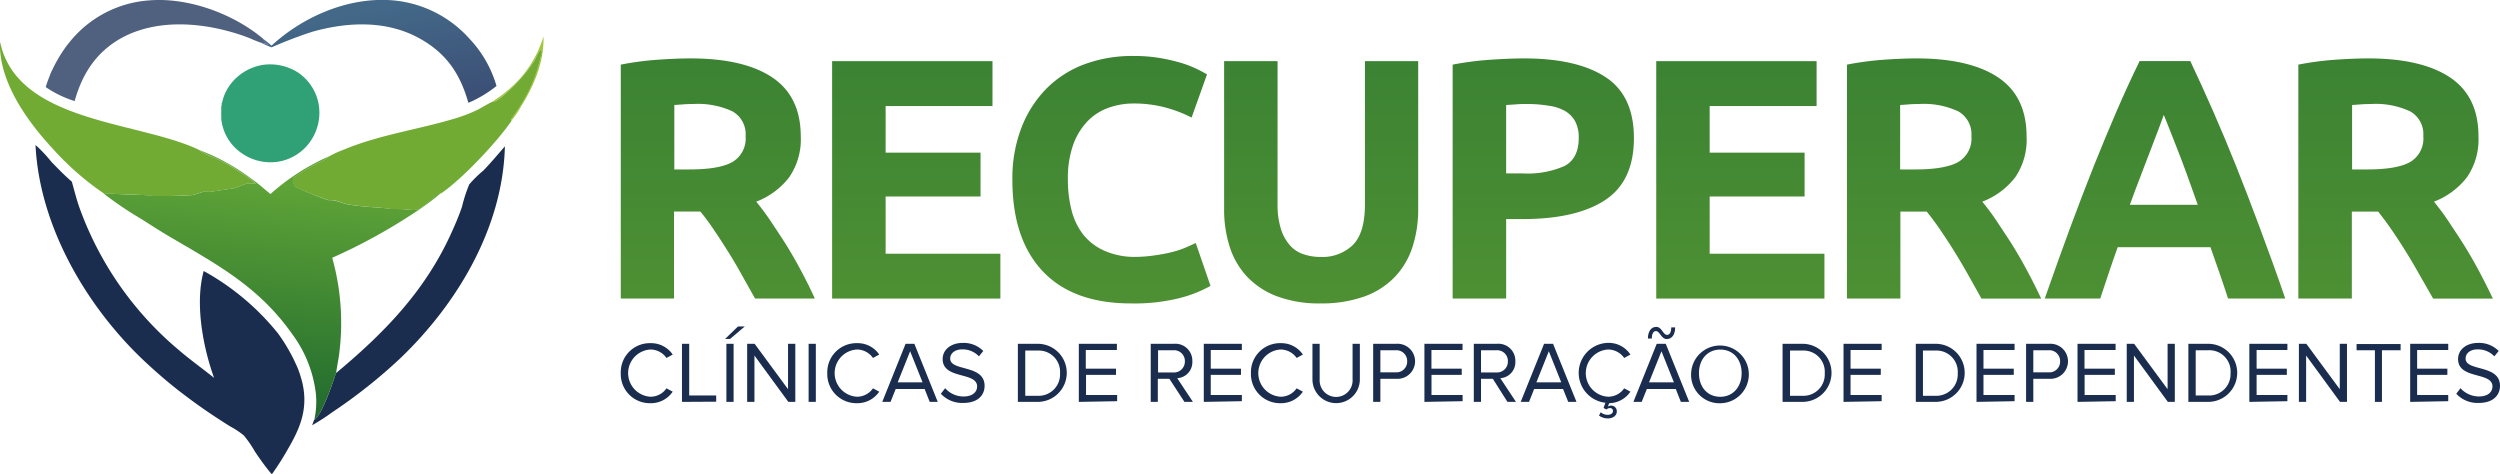 <svg xmlns="http://www.w3.org/2000/svg" xmlns:xlink="http://www.w3.org/1999/xlink" viewBox="0 0 401.92 76.18"><defs><style>.cls-1{fill:url(#Gradiente_sem_nome_7);}.cls-2{fill:url(#Gradiente_sem_nome_7-2);}.cls-3{fill:url(#Gradiente_sem_nome_7-3);}.cls-4{fill:url(#Gradiente_sem_nome_7-4);}.cls-5{fill:url(#Gradiente_sem_nome_7-5);}.cls-6{fill:url(#Gradiente_sem_nome_7-6);}.cls-7{fill:url(#Gradiente_sem_nome_7-7);}.cls-8{fill:url(#Gradiente_sem_nome_7-8);}.cls-9{fill:url(#Gradiente_sem_nome_7-9);}.cls-10{fill:#1a2d4e;}.cls-11{fill:#a1c63c;}.cls-12{fill:#4f617e;}.cls-13{fill:url(#linear-gradient);}.cls-14{fill:#30a177;}.cls-15{fill:#72ab34;}.cls-16{fill:url(#linear-gradient-2);}</style><linearGradient id="Gradiente_sem_nome_7" x1="115.41" y1="-28.73" x2="115.41" y2="124.72" gradientUnits="userSpaceOnUse"><stop offset="0" stop-color="#297532"/><stop offset="1" stop-color="#72ab34"/></linearGradient><linearGradient id="Gradiente_sem_nome_7-2" x1="147.31" y1="-28.73" x2="147.31" y2="124.72" xlink:href="#Gradiente_sem_nome_7"/><linearGradient id="Gradiente_sem_nome_7-3" x1="178.68" y1="-28.73" x2="178.68" y2="124.72" xlink:href="#Gradiente_sem_nome_7"/><linearGradient id="Gradiente_sem_nome_7-4" x1="212.42" y1="-28.73" x2="212.42" y2="124.72" xlink:href="#Gradiente_sem_nome_7"/><linearGradient id="Gradiente_sem_nome_7-5" x1="248.11" y1="-28.73" x2="248.11" y2="124.72" xlink:href="#Gradiente_sem_nome_7"/><linearGradient id="Gradiente_sem_nome_7-6" x1="279.79" y1="-28.73" x2="279.79" y2="124.72" xlink:href="#Gradiente_sem_nome_7"/><linearGradient id="Gradiente_sem_nome_7-7" x1="312.51" y1="-28.73" x2="312.51" y2="124.72" xlink:href="#Gradiente_sem_nome_7"/><linearGradient id="Gradiente_sem_nome_7-8" x1="348.07" y1="-28.73" x2="348.07" y2="124.72" xlink:href="#Gradiente_sem_nome_7"/><linearGradient id="Gradiente_sem_nome_7-9" x1="385.16" y1="-28.73" x2="385.16" y2="124.72" xlink:href="#Gradiente_sem_nome_7"/><linearGradient id="linear-gradient" x1="-555.34" y1="487.03" x2="-556.08" y2="490.83" gradientTransform="matrix(4.88, 0, 0, -4.88, 2774.16, 2396.77)" gradientUnits="userSpaceOnUse"><stop offset="0" stop-color="#3b4c73"/><stop offset="1" stop-color="#436888"/></linearGradient><linearGradient id="linear-gradient-2" x1="-559.83" y1="477.38" x2="-559.13" y2="485.06" gradientTransform="matrix(4.88, 0, 0, -4.88, 2774.16, 2396.77)" gradientUnits="userSpaceOnUse"><stop offset="0" stop-color="#1f692e"/><stop offset="1" stop-color="#5ea337"/></linearGradient></defs><g id="Camada_2" data-name="Camada 2"><g id="Camada_1-2" data-name="Camada 1"><path class="cls-1" d="M111,9.39q8.59,0,13.16,3.06t4.58,9.5a10.75,10.75,0,0,1-1.85,6.53,12.13,12.13,0,0,1-5.31,3.94c.77.95,1.57,2,2.42,3.28s1.68,2.51,2.51,3.85,1.62,2.74,2.39,4.19S130.37,46.61,131,48h-9.61l-2.13-3.8c-.71-1.29-1.45-2.54-2.21-3.75s-1.5-2.36-2.24-3.44a35.39,35.39,0,0,0-2.21-3h-4.24V48H99.8V10.39a48.71,48.71,0,0,1,5.81-.78C107.61,9.47,109.4,9.39,111,9.39Zm.49,7.33q-.93,0-1.68.06l-1.4.1V27.24h2.42c3.23,0,5.55-.4,6.94-1.21a4.37,4.37,0,0,0,2.1-4.13,4.22,4.22,0,0,0-2.12-4A13.15,13.15,0,0,0,111.47,16.72Z"/><path class="cls-2" d="M133.78,48V9.83h25.78v7.22H142.38v7.49h15.26v7.05H142.38v9.2h18.45V48Z"/><path class="cls-3" d="M181.82,48.78q-9.31,0-14.19-5.18t-4.87-14.71a22.45,22.45,0,0,1,1.49-8.45,18.28,18.28,0,0,1,4.07-6.28,17,17,0,0,1,6.17-3.88A22.09,22.09,0,0,1,182.26,9a24.91,24.91,0,0,1,4.41.36,29.69,29.69,0,0,1,3.47.83,17.48,17.48,0,0,1,2.48,1c.66.33,1.13.59,1.43.77l-2.48,6.94a21,21,0,0,0-4.11-1.59,19.56,19.56,0,0,0-5.31-.67,11.83,11.83,0,0,0-3.89.67,8.79,8.79,0,0,0-3.36,2.12,10.62,10.62,0,0,0-2.34,3.77,16,16,0,0,0-.88,5.62,19.84,19.84,0,0,0,.58,4.93,10.59,10.59,0,0,0,1.87,3.94,9,9,0,0,0,3.39,2.61,12,12,0,0,0,5.07,1A22.64,22.64,0,0,0,186,41a23.61,23.61,0,0,0,2.64-.53,14.31,14.31,0,0,0,2-.68l1.6-.72,2.37,6.89a20.34,20.34,0,0,1-5.13,2A29.69,29.69,0,0,1,181.82,48.78Z"/><path class="cls-4" d="M212.28,48.78a19.3,19.3,0,0,1-6.94-1.13,12.81,12.81,0,0,1-4.82-3.14,12.58,12.58,0,0,1-2.81-4.79,19.58,19.58,0,0,1-.91-6.14V9.83h8.59v23a12.91,12.91,0,0,0,.53,3.94,7.23,7.23,0,0,0,1.43,2.64,5,5,0,0,0,2.2,1.46,8.63,8.63,0,0,0,2.84.44,7,7,0,0,0,5.1-1.92c1.3-1.29,1.95-3.47,1.95-6.56v-23H228V33.58a19.57,19.57,0,0,1-.93,6.17,12.67,12.67,0,0,1-2.87,4.82,12.88,12.88,0,0,1-4.9,3.11A20.39,20.39,0,0,1,212.28,48.78Z"/><path class="cls-5" d="M245,9.39q8.53,0,13.11,3t4.57,9.83q0,6.89-4.62,9.94t-13.23,3.06h-2.69V48h-8.6V10.39a48.67,48.67,0,0,1,6-.78C241.58,9.47,243.42,9.39,245,9.39Zm.55,7.33c-.62,0-1.24,0-1.84.06l-1.57.1v11h2.69a14.65,14.65,0,0,0,6.73-1.21c1.5-.81,2.25-2.31,2.25-4.52a5.49,5.49,0,0,0-.57-2.64,4.39,4.39,0,0,0-1.66-1.68A7.36,7.36,0,0,0,249,17,21.11,21.11,0,0,0,245.55,16.72Z"/><path class="cls-6" d="M266.27,48V9.83h25.78v7.22H274.86v7.49h15.26v7.05H274.86v9.2h18.45V48Z"/><path class="cls-7" d="M308.07,9.39q8.6,0,13.17,3.06t4.57,9.5A10.68,10.68,0,0,1,324,28.48a12.13,12.13,0,0,1-5.31,3.94c.77.95,1.58,2,2.42,3.28s1.68,2.51,2.51,3.85,1.63,2.74,2.4,4.19,1.48,2.87,2.14,4.27h-9.6l-2.13-3.8c-.72-1.29-1.46-2.54-2.21-3.75s-1.51-2.36-2.24-3.44-1.48-2.07-2.22-3h-4.24V48h-8.59V10.39a48.71,48.71,0,0,1,5.81-.78C304.7,9.47,306.49,9.39,308.07,9.39Zm.5,7.33q-.94,0-1.68.06l-1.41.1V27.24h2.43q4.84,0,6.94-1.21a4.38,4.38,0,0,0,2.09-4.13,4.22,4.22,0,0,0-2.12-4A13.11,13.11,0,0,0,308.57,16.72Z"/><path class="cls-8" d="M358.2,48c-.43-1.33-.88-2.69-1.37-4.09l-1.46-4.17H340.46c-.49,1.39-1,2.78-1.45,4.18s-.94,2.76-1.36,4.08h-8.92c1.44-4.11,2.8-7.92,4.09-11.4s2.55-6.78,3.78-9.86,2.45-6,3.65-8.79,2.44-5.48,3.73-8.13h8.15c1.25,2.65,2.49,5.36,3.7,8.13s2.45,5.7,3.68,8.79,2.5,6.37,3.79,9.86S366,43.9,367.4,48ZM347.87,18.48c-.19.56-.47,1.31-.84,2.27s-.79,2.05-1.26,3.3-1,2.63-1.58,4.13-1.18,3.09-1.78,4.74h10.92c-.59-1.66-1.15-3.24-1.7-4.75s-1.07-2.89-1.56-4.14-.92-2.35-1.3-3.3S348.1,19,347.87,18.48Z"/><path class="cls-9" d="M380.72,9.39q8.59,0,13.17,3.06t4.57,9.5a10.75,10.75,0,0,1-1.84,6.53,12.16,12.16,0,0,1-5.32,3.94c.77.95,1.58,2,2.42,3.28s1.68,2.51,2.51,3.85,1.63,2.74,2.4,4.19,1.48,2.87,2.15,4.27h-9.61L389,44.21c-.72-1.29-1.46-2.54-2.21-3.75s-1.5-2.36-2.24-3.44-1.48-2.07-2.21-3h-4.24V48h-8.6V10.39a48.71,48.71,0,0,1,5.81-.78C377.35,9.47,379.15,9.39,380.72,9.39Zm.5,7.33q-.93,0-1.68.06l-1.4.1V27.24h2.42q4.85,0,6.94-1.21a4.37,4.37,0,0,0,2.09-4.13,4.2,4.2,0,0,0-2.12-4A13.11,13.11,0,0,0,381.22,16.72Z"/><path class="cls-10" d="M99.8,60a4.67,4.67,0,0,1,4.8-4.83A4.2,4.2,0,0,1,108.15,57l-1,.55a3.15,3.15,0,0,0-2.56-1.36,3.8,3.8,0,0,0,0,7.59,3.11,3.11,0,0,0,2.56-1.35l1,.54a4.23,4.23,0,0,1-3.56,1.85A4.67,4.67,0,0,1,99.8,60Z"/><path class="cls-10" d="M109.64,64.61V55.27h1.16v8.31h4.34v1Z"/><path class="cls-10" d="M117.37,54.49h-.8l2.07-2h1.09Zm-.59,10.12V55.27h1.16v9.34Z"/><path class="cls-10" d="M126.74,64.61l-5.45-7.45v7.45h-1.17V55.27h1.2l5.37,7.3v-7.3h1.17v9.34Z"/><path class="cls-10" d="M130,64.61V55.27h1.16v9.34Z"/><path class="cls-10" d="M133,60a4.68,4.68,0,0,1,4.81-4.83A4.17,4.17,0,0,1,141.35,57l-1,.55a3.16,3.16,0,0,0-2.56-1.36,3.8,3.8,0,0,0,0,7.59,3.13,3.13,0,0,0,2.56-1.35l1,.54a4.23,4.23,0,0,1-3.56,1.85A4.68,4.68,0,0,1,133,60Z"/><path class="cls-10" d="M149.47,64.61l-.82-2.07H144l-.83,2.07h-1.33l3.75-9.34H147l3.76,9.34Zm-3.15-8.14-2,5h4Z"/><path class="cls-10" d="M151.26,63.3l.69-.89a3.92,3.92,0,0,0,2.94,1.33c1.67,0,2.2-.89,2.2-1.61,0-2.41-5.54-1.08-5.54-4.41,0-1.54,1.38-2.59,3.21-2.59a4.41,4.41,0,0,1,3.32,1.3l-.7.86a3.57,3.57,0,0,0-2.7-1.12c-1.12,0-1.92.6-1.92,1.48,0,2.1,5.53.9,5.53,4.38,0,1.36-.92,2.75-3.44,2.75A4.65,4.65,0,0,1,151.26,63.3Z"/><path class="cls-10" d="M163.64,64.61V55.27h3.19a4.67,4.67,0,1,1,0,9.34ZM170.42,60a3.42,3.42,0,0,0-3.59-3.64h-2v7.27h2A3.44,3.44,0,0,0,170.42,60Z"/><path class="cls-10" d="M173.44,64.61V55.27h6.12v1h-5v3h4.86v1H174.6v3.23h5v1Z"/><path class="cls-10" d="M190.42,64.61,188,60.9h-1.86v3.71H185V55.27h3.76a2.72,2.72,0,0,1,2.93,2.81,2.58,2.58,0,0,1-2.43,2.72l2.52,3.81Zm.07-6.53a1.73,1.73,0,0,0-1.86-1.77h-2.45v3.57h2.45A1.75,1.75,0,0,0,190.49,58.08Z"/><path class="cls-10" d="M193.53,64.61V55.27h6.12v1h-5v3h4.86v1h-4.86v3.23h5v1Z"/><path class="cls-10" d="M201.11,60a4.68,4.68,0,0,1,4.81-4.83A4.17,4.17,0,0,1,209.46,57l-1,.55a3.16,3.16,0,0,0-2.56-1.36,3.8,3.8,0,0,0,0,7.59,3.13,3.13,0,0,0,2.56-1.35l1,.54a4.23,4.23,0,0,1-3.56,1.85A4.68,4.68,0,0,1,201.11,60Z"/><path class="cls-10" d="M211,61V55.27h1.16V61a2.65,2.65,0,1,0,5.29,0V55.27h1.17V61A3.81,3.81,0,0,1,211,61Z"/><path class="cls-10" d="M220.76,64.61V55.27h3.75a2.82,2.82,0,1,1,0,5.63h-2.59v3.71Zm5.47-6.53a1.73,1.73,0,0,0-1.86-1.77h-2.45v3.55h2.45A1.73,1.73,0,0,0,226.23,58.08Z"/><path class="cls-10" d="M229,64.61V55.27h6.13v1h-5v3H235v1h-4.86v3.23h5v1Z"/><path class="cls-10" d="M242.35,64.61,240,60.9H238.1v3.71h-1.16V55.27h3.75a2.72,2.72,0,0,1,2.93,2.81,2.58,2.58,0,0,1-2.42,2.72l2.52,3.81Zm.07-6.53a1.73,1.73,0,0,0-1.87-1.77H238.1v3.57h2.45A1.75,1.75,0,0,0,242.42,58.08Z"/><path class="cls-10" d="M252.12,64.61l-.83-2.07h-4.65l-.82,2.07h-1.34l3.76-9.34h1.44l3.77,9.34ZM249,56.47l-2,5h4Z"/><path class="cls-10" d="M257.07,66.81l.27-.53a1.76,1.76,0,0,0,1.12.41c.45,0,.85-.21.85-.59a.45.45,0,0,0-.51-.49.76.76,0,0,0-.54.23l-.46-.26.3-.83a4.83,4.83,0,0,1,.47-9.63A4.2,4.2,0,0,1,262.12,57l-1,.55a3.18,3.18,0,0,0-2.57-1.36,3.8,3.8,0,0,0,0,7.59,3.15,3.15,0,0,0,2.57-1.35l1,.54a4.2,4.2,0,0,1-3.42,1.85l-.21.55a.94.94,0,0,1,.52-.16.89.89,0,0,1,.92.94c0,.69-.65,1.12-1.45,1.12A2.37,2.37,0,0,1,257.07,66.81Z"/><path class="cls-10" d="M270.23,64.61l-.82-2.07h-4.65l-.83,2.07H262.6l3.75-9.34h1.45l3.77,9.34Zm-4-11.39c-.38,0-.67.37-.67,1.21h-.63c0-1.09.47-1.88,1.36-1.88s1.05,1.29,1.72,1.29c.38,0,.67-.36.67-1.2h.63c0,1.09-.47,1.87-1.36,1.87S266.87,53.22,266.2,53.22Zm.88,3.25-2,5h4Z"/><path class="cls-10" d="M271.88,60a4.64,4.64,0,1,1,4.64,4.83A4.56,4.56,0,0,1,271.88,60ZM280,60c0-2.19-1.34-3.8-3.43-3.8s-3.43,1.61-3.43,3.8,1.33,3.79,3.43,3.79S280,62.12,280,60Z"/><path class="cls-10" d="M286.58,64.61V55.27h3.2a4.67,4.67,0,1,1,0,9.34ZM293.36,60a3.41,3.41,0,0,0-3.58-3.64h-2v7.27h2A3.43,3.43,0,0,0,293.36,60Z"/><path class="cls-10" d="M296.38,64.61V55.27h6.13v1h-5v3h4.86v1h-4.86v3.23h5v1Z"/><path class="cls-10" d="M308,64.61V55.27h3.19a4.67,4.67,0,1,1,0,9.34ZM314.74,60a3.41,3.41,0,0,0-3.59-3.64h-2v7.27h2A3.44,3.44,0,0,0,314.74,60Z"/><path class="cls-10" d="M317.76,64.61V55.27h6.12v1h-5v3h4.87v1h-4.87v3.23h5v1Z"/><path class="cls-10" d="M325.73,64.61V55.27h3.75a2.82,2.82,0,1,1,0,5.63h-2.59v3.71Zm5.47-6.53a1.73,1.73,0,0,0-1.86-1.77h-2.45v3.55h2.45A1.73,1.73,0,0,0,331.2,58.08Z"/><path class="cls-10" d="M334,64.61V55.27h6.12v1h-5v3H340v1h-4.86v3.23h5v1Z"/><path class="cls-10" d="M348.52,64.61l-5.45-7.45v7.45h-1.16V55.27h1.19l5.38,7.3v-7.3h1.16v9.34Z"/><path class="cls-10" d="M351.82,64.61V55.27H355a4.67,4.67,0,1,1,0,9.34ZM358.6,60A3.41,3.41,0,0,0,355,56.31h-2v7.27h2A3.43,3.43,0,0,0,358.6,60Z"/><path class="cls-10" d="M361.62,64.61V55.27h6.12v1h-4.95v3h4.86v1h-4.86v3.23h4.95v1Z"/><path class="cls-10" d="M376.2,64.61l-5.45-7.45v7.45h-1.16V55.27h1.19l5.38,7.3v-7.3h1.16v9.34Z"/><path class="cls-10" d="M381.81,64.61v-8.3h-2.95v-1h7.08v1h-3v8.3Z"/><path class="cls-10" d="M387.48,64.61V55.27h6.12v1h-5v3h4.86v1h-4.86v3.23h5v1Z"/><path class="cls-10" d="M394.89,63.3l.68-.89a4,4,0,0,0,2.94,1.33c1.67,0,2.2-.89,2.2-1.61,0-2.41-5.53-1.08-5.53-4.41,0-1.54,1.37-2.59,3.21-2.59a4.42,4.42,0,0,1,3.32,1.3l-.7.86a3.58,3.58,0,0,0-2.71-1.12c-1.12,0-1.91.6-1.91,1.48,0,2.1,5.53.9,5.53,4.38,0,1.36-.93,2.75-3.45,2.75A4.65,4.65,0,0,1,394.89,63.3Z"/><path class="cls-11" d="M87.38,5.85c.1,4.11-1.47,7.77-3.57,11.2a15.63,15.63,0,0,1-1.58,2.33l0,0c0-.17,0-.14,0-.3.34-.58.77-1.11,1.13-1.67a24.2,24.2,0,0,0,3.5-8.09c.06-.29.18-.58.22-.87A.49.49,0,0,0,87,8a.71.71,0,0,0-.33.31c-.31.45-.52,1-.8,1.51a17.48,17.48,0,0,1-1.3,1.8c-.8,1-4.17,4.7-5.37,4.77h-.11c.76-.53,1.53-1,2.24-1.63A18,18,0,0,0,87.38,5.85Z"/><path class="cls-12" d="M7.35,14c.1-.34.21-.67.33-1s.25-.65.38-1,.28-.64.43-.95.31-.63.48-.94.34-.61.52-.91.36-.6.56-.89.39-.58.6-.86.43-.55.65-.82A18,18,0,0,1,23.9.07c6.29-.55,13.61,2.12,18.44,6.19,0,.34.67.7.9,1A2.68,2.68,0,0,0,42,6.88a16.92,16.92,0,0,1-1.78-.71c-.89-.35-1.79-.66-2.71-.93-5.76-1.7-12.57-2.1-18,.88C15.48,8.37,13.23,11.85,12,16.25A17.4,17.4,0,0,1,7.35,14Z"/><path class="cls-13" d="M43.65,7.34C48.55,2.82,55.47-.25,62.2,0A18.66,18.66,0,0,1,75.48,6.23a18.51,18.51,0,0,1,4.34,7.59,19,19,0,0,1-4.52,2.71c-1.3-4.61-3.49-7.91-7.75-10.3-5.32-3-11.63-2.74-17.35-1.12a67,67,0,0,0-6.53,2.5A15.12,15.12,0,0,1,42,6.88a2.68,2.68,0,0,1,1.21.38c-.23-.3-.86-.66-.9-1A12.11,12.11,0,0,1,43.65,7.34Z"/><path class="cls-14" d="M42.42,10.41a8.34,8.34,0,0,1,5.45,1.22,7.84,7.84,0,0,1,3.34,5,8.07,8.07,0,0,1-1.29,6.07A7.86,7.86,0,0,1,44.7,26a8.09,8.09,0,0,1-5.84-1.37,7.61,7.61,0,0,1-3.23-5.07l-.06-.38c0-.13,0-.26,0-.39s0-.25,0-.38a2.54,2.54,0,0,1,0-.39c0-.13,0-.26,0-.39s0-.26,0-.39l.06-.38c0-.13,0-.26.07-.38s.06-.26.1-.38.07-.25.11-.37.09-.25.13-.37l.15-.36.17-.35c.06-.11.12-.23.19-.34s.13-.22.2-.33a3.62,3.62,0,0,1,.22-.32A8.18,8.18,0,0,1,42.42,10.41Z"/><path class="cls-10" d="M54,60c7.65-6.37,14.15-13,18.39-22.17.69-1.49,1.34-3,1.88-4.57a23.53,23.53,0,0,1,1.17-3.61,18.42,18.42,0,0,1,2.27-2.23c1.21-1.25,2.32-2.59,3.46-3.89-.32,13.05-7.65,25.33-16.89,34.14a84.24,84.24,0,0,1-10.87,8.61,33.55,33.55,0,0,1-3.23,2.09l.31-.86C51.7,66.89,53.57,61.38,54,60Z"/><path class="cls-15" d="M0,6.72c.13.55.28,1.1.46,1.64,4,11.45,22.36,11.28,31.63,15.78l.06.09a14.1,14.1,0,0,0,2.49,1.2c.94.44,1.85.93,2.74,1.46S39.14,28,40,28.61a7.62,7.62,0,0,1,1.06.81l0,.1c-.42,0-.88-.06-1.29,0-.73.13-1.42.56-2.15.74-.21.05-3.82.6-4,.6a1.32,1.32,0,0,1-.39-.1c-.31-.09-2,.61-2.62.64-1.8.08-3.64.14-5.45.12-1.12,0-2.24-.19-3.36-.23-.6,0-1.21,0-1.81,0s-1.3-.13-2-.17c-.31,0-.62.05-.93,0a1,1,0,0,1-.34-.11v.11A45,45,0,0,1,8.57,24C4.42,19.55-.25,13.11,0,6.72Z"/><path class="cls-15" d="M79.09,16.39h.11c1.2-.07,4.57-3.74,5.37-4.77a17.48,17.48,0,0,0,1.3-1.8c.28-.49.49-1.06.8-1.51A.71.71,0,0,1,87,8a.49.49,0,0,1,.1.48c0,.29-.16.58-.22.87a24.2,24.2,0,0,1-3.5,8.09c-.36.56-.79,1.09-1.13,1.67-.1.16-.08.13,0,.3-2.31,3.39-8,9.44-11.39,11.72V31c-1,.41-2.85,2.42-3.81,2.74a7.62,7.62,0,0,1-1.83-.09c-.74,0-1.48,0-2.22-.05-.55,0-1.08-.14-1.62-.18-1.77-.14-3.56-.24-5.32-.54-1.07-.18-1.91-.76-3-.71a1,1,0,0,1-.29,0A47,47,0,0,1,47.4,30c-.35-.37-.25-1-.23-1.43A38.58,38.58,0,0,1,51,26.25a7.19,7.19,0,0,0,2-1.16,16,16,0,0,1,2.19-1C61,21.65,67.33,20.82,73.31,19a25.91,25.91,0,0,0,3.52-1.37C77.6,17.2,78.33,16.76,79.09,16.39Z"/><path class="cls-10" d="M5.71,23.31A23.35,23.35,0,0,1,8.25,26c1.06,1.11,2.13,2.2,3.3,3.21C12,30.8,12.38,32.4,13,34A53.49,53.49,0,0,0,28.67,56.21c1.84,1.59,3.83,3,5.75,4.54-1.81-5-3.1-12-1.67-17.18a40.27,40.27,0,0,1,11.92,10A26.18,26.18,0,0,1,46.26,56a25.9,25.9,0,0,1,1.3,2.51c.15.31.29.63.41.95s.24.66.34,1,.2.67.28,1,.14.68.2,1c.58,3.74-.68,6.63-2.54,9.8a44.3,44.3,0,0,1-2.55,4c-1-1.18-1.86-2.39-2.71-3.65A17.44,17.44,0,0,0,39.19,70,13,13,0,0,0,37,68.55q-1.72-1.08-3.42-2.22c-1.7-1.16-3.36-2.37-5-3.65s-3.17-2.61-4.69-4C14.23,49.87,6.35,36.64,5.71,23.31Z"/><path class="cls-16" d="M32.1,24.14c.79.31,1.57.65,2.34,1s1.52.76,2.26,1.17,1.46.86,2.17,1.33,1.4,1,2.07,1.47c.87.67,1.69,1.39,2.54,2.08A36,36,0,0,1,53,25.09a7.19,7.19,0,0,1-2,1.16,38.58,38.58,0,0,0-3.78,2.31c0,.46-.12,1.06.23,1.43a47,47,0,0,0,5.27,2.18,1,1,0,0,0,.29,0c1.13,0,2,.53,3,.71,1.76.3,3.55.4,5.32.54.54,0,1.07.16,1.62.18.74,0,1.48,0,2.22.05a7.62,7.62,0,0,0,1.83.09c1-.32,2.79-2.33,3.81-2.74v.11a46,46,0,0,1-4.46,3.27,90.54,90.54,0,0,1-12.94,7.06,38.76,38.76,0,0,1,1.15,15.2c-.12,1.12-.38,2.21-.52,3.33-.47,1.39-2.34,6.9-3.51,7.51a13.23,13.23,0,0,0,.25-4.21A19.92,19.92,0,0,0,47,53.74C41.64,46.12,35,42.58,27.19,38c-1.52-.9-3-1.86-4.48-2.8a55.62,55.62,0,0,1-5.93-4l-.05-.05V31a1,1,0,0,0,.34.11c.31,0,.62,0,.93,0,.66,0,1.31.14,2,.17s1.21,0,1.81,0c1.12,0,2.24.21,3.36.23,1.81,0,3.65,0,5.45-.12.6,0,2.31-.73,2.62-.64a1.32,1.32,0,0,0,.39.1c.16,0,3.77-.55,4-.6.73-.18,1.42-.61,2.15-.74.41-.07.87,0,1.29,0l0-.1A7.62,7.62,0,0,0,40,28.61c-.84-.61-1.7-1.19-2.59-1.72s-1.8-1-2.74-1.46a14.1,14.1,0,0,1-2.49-1.2Z"/></g></g></svg>